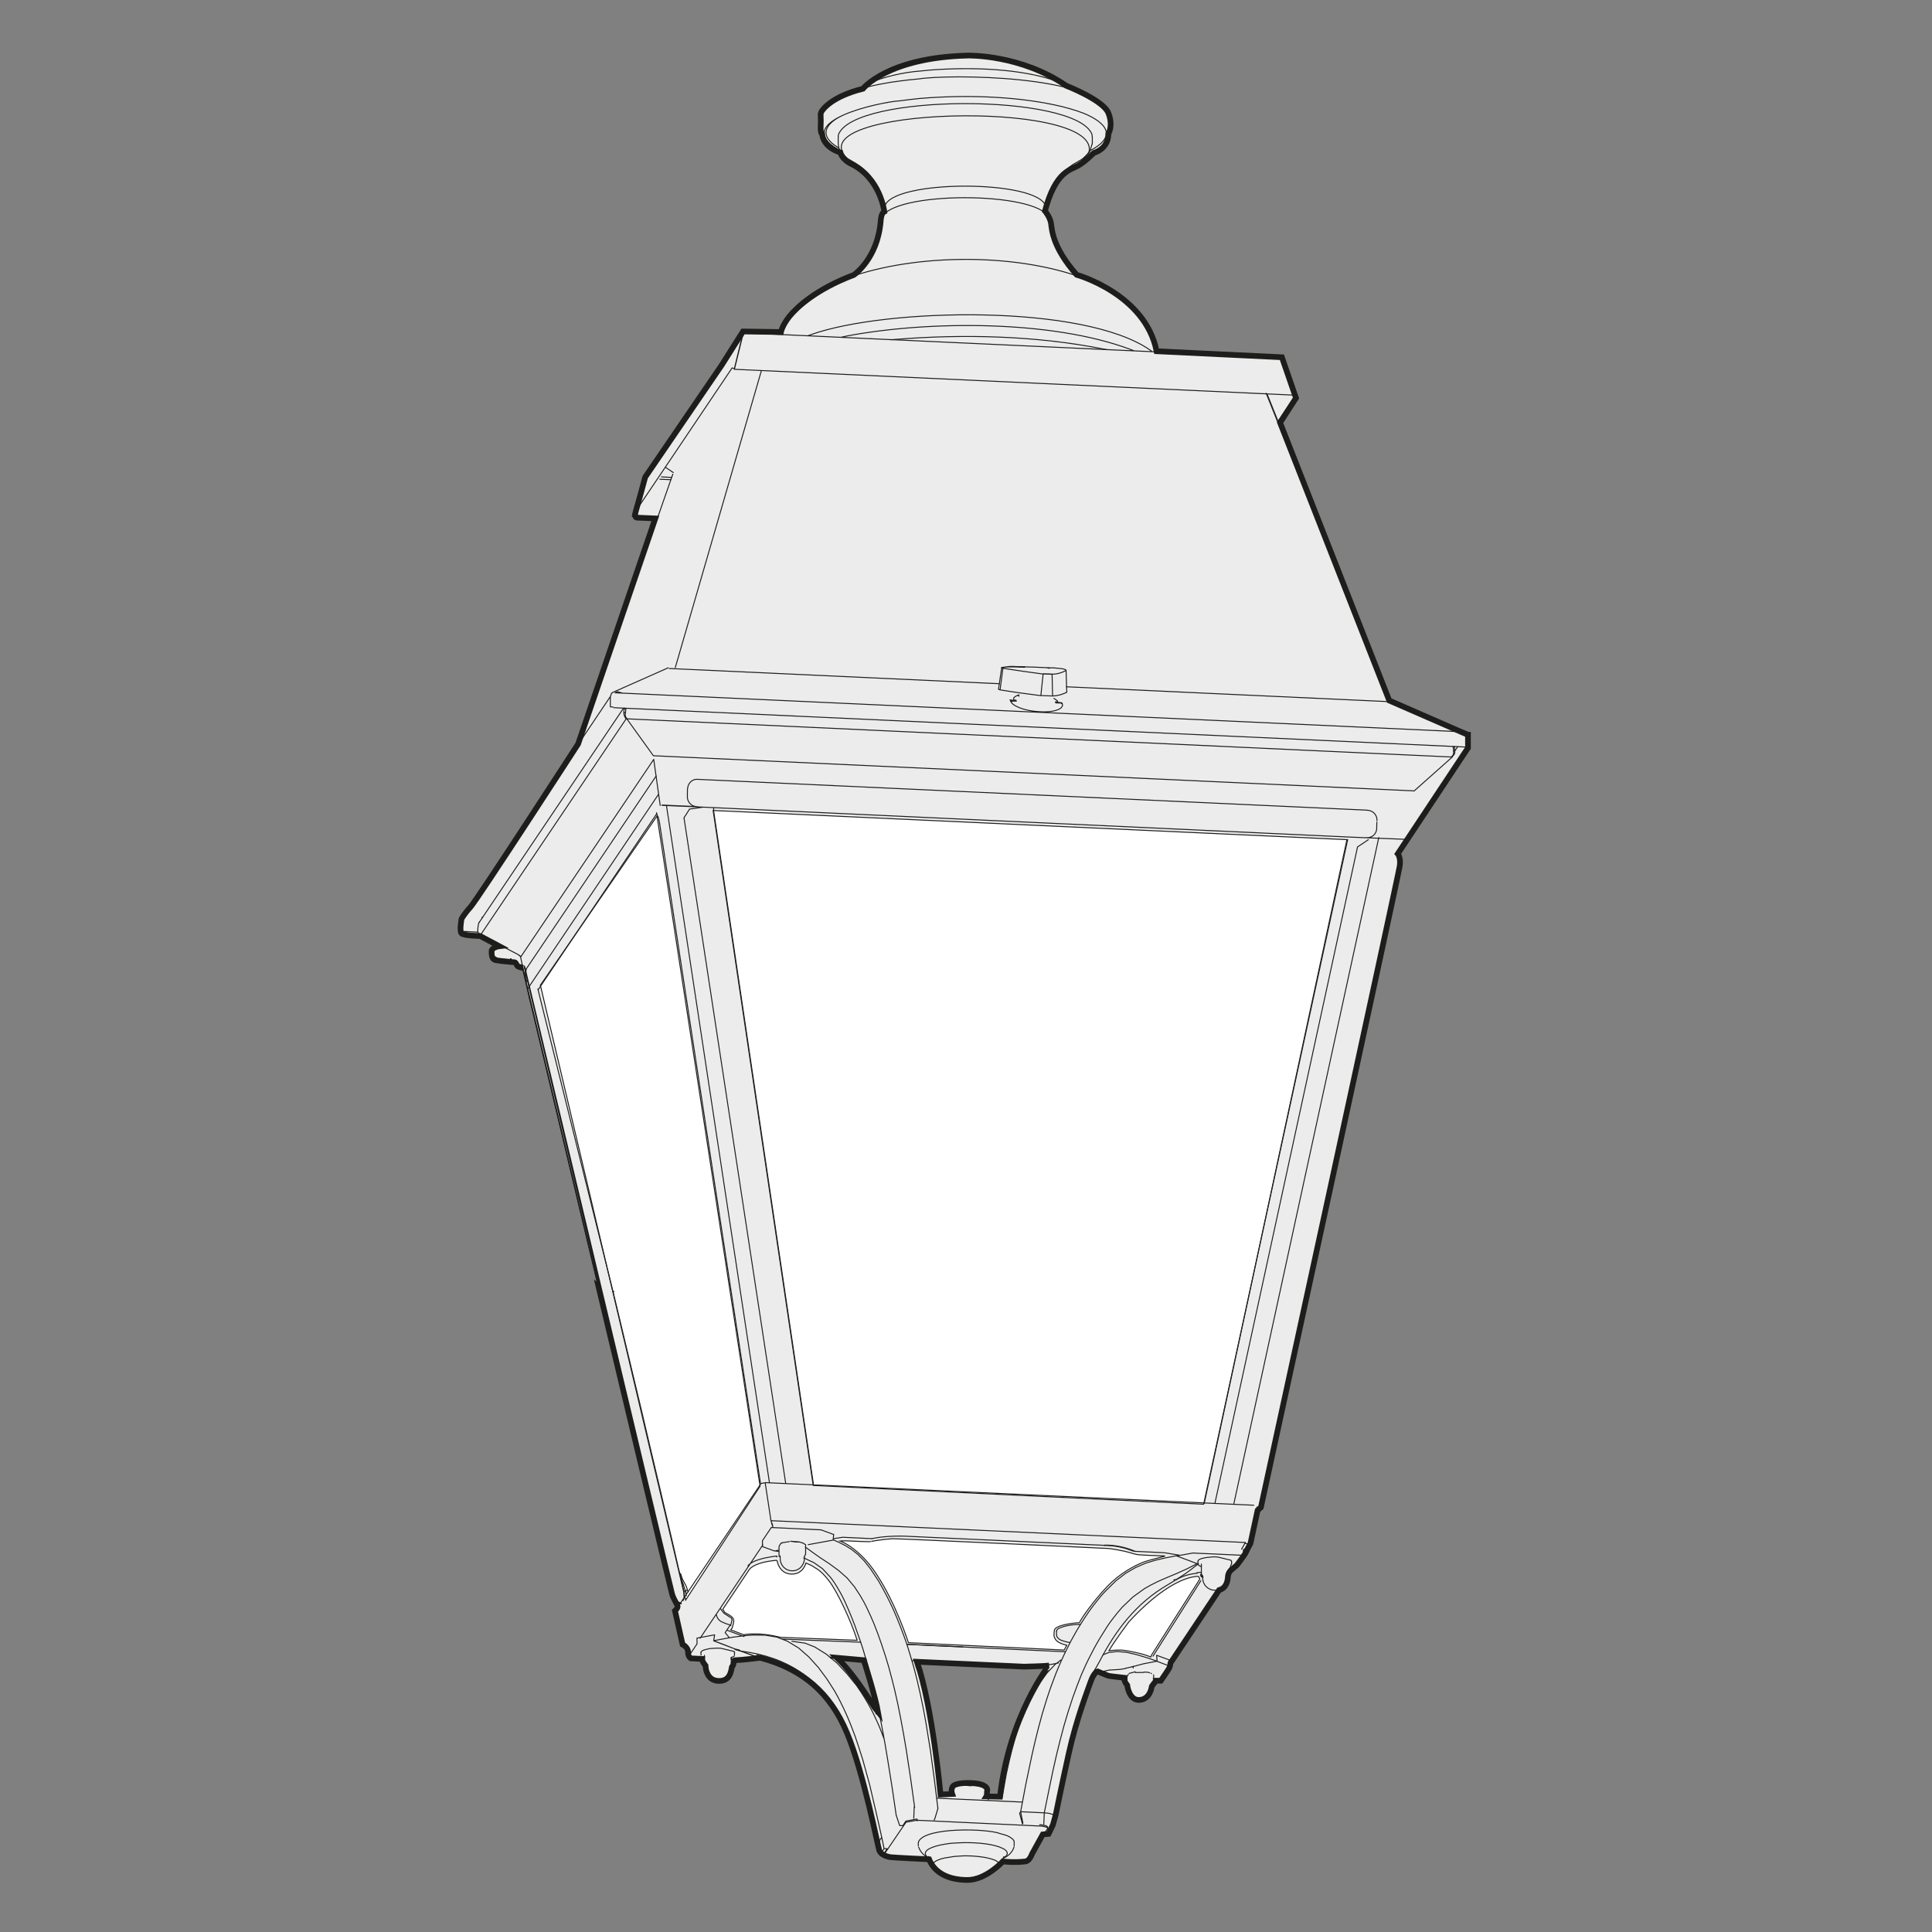 <?xml version="1.0" encoding="utf-8"?>
<!-- Generator: Adobe Illustrator 24.1.1, SVG Export Plug-In . SVG Version: 6.00 Build 0)  -->
<svg version="1.1" id="Calque_1" xmlns="http://www.w3.org/2000/svg" xmlns:xlink="http://www.w3.org/1999/xlink" x="0px" y="0px"
	 viewBox="0 0 170.08 170.08" style="enable-background:new 0 0 170.08 170.08;" xml:space="preserve">
<rect x="0" y="0" width="170.08" height="170.08" fill="#808080" stroke="none"/>
<style type="text/css">
	.st0{clip-path:url(#SVGID_2_);fill:#ECECEC;}
	.st1{clip-path:url(#SVGID_2_);fill:none;stroke:#1D1D1B;stroke-width:0.085;stroke-miterlimit:10;}
	.st2{clip-path:url(#SVGID_2_);fill:none;stroke:#1D1D1B;stroke-width:0.5;stroke-miterlimit:10;}
	.st3{clip-path:url(#SVGID_4_);fill:#FFFFFF;}
	.st4{clip-path:url(#SVGID_4_);fill:#ECECEC;}
	
		.st5{clip-path:url(#SVGID_4_);fill:none;stroke:#1D1D1B;stroke-width:0.5;stroke-linecap:round;stroke-linejoin:round;stroke-miterlimit:10;}
	
		.st6{clip-path:url(#SVGID_4_);fill:none;stroke:#1D1D1B;stroke-width:0.08;stroke-linecap:round;stroke-linejoin:round;stroke-miterlimit:10;}
	.st7{fill:none;stroke:#1D1D1B;stroke-width:0.085;stroke-linecap:round;stroke-linejoin:round;stroke-miterlimit:10;}
	.st8{clip-path:url(#SVGID_6_);fill:#ECECEC;}
	.st9{clip-path:url(#SVGID_6_);fill:none;stroke:#1D1D1B;stroke-width:0.085;stroke-miterlimit:10;}
	.st10{clip-path:url(#SVGID_6_);fill:#1D1D1B;}
	.st11{clip-path:url(#SVGID_6_);fill:none;stroke:#1D1D1B;stroke-width:0.5;stroke-miterlimit:10;}
	.st12{clip-path:url(#SVGID_6_);fill:#FFFFFF;}
	.st13{clip-path:url(#SVGID_8_);fill:#ECECEC;}
	
		.st14{clip-path:url(#SVGID_8_);fill:none;stroke:#1D1D1B;stroke-width:0.5;stroke-linecap:round;stroke-linejoin:round;stroke-miterlimit:10;}
	
		.st15{clip-path:url(#SVGID_8_);fill:none;stroke:#1D1D1B;stroke-width:0.076;stroke-linecap:round;stroke-linejoin:round;stroke-miterlimit:10;}
	.st16{clip-path:url(#SVGID_8_);fill:#FFFFFF;}
	.st17{clip-path:url(#SVGID_8_);fill:none;stroke:#1D1D1B;stroke-width:0.076;stroke-miterlimit:10;}
	.st18{fill:none;stroke:#1D1D1B;stroke-width:0.076;stroke-linecap:round;stroke-linejoin:round;stroke-miterlimit:10;}
	.st19{clip-path:url(#SVGID_10_);fill:#ECECEC;}
	
		.st20{clip-path:url(#SVGID_10_);fill:none;stroke:#1D1D1B;stroke-width:0.5;stroke-linecap:round;stroke-linejoin:round;stroke-miterlimit:10;}
	
		.st21{clip-path:url(#SVGID_10_);fill:none;stroke:#1D1D1B;stroke-width:0.085;stroke-linecap:round;stroke-linejoin:round;stroke-miterlimit:10;}
	.st22{clip-path:url(#SVGID_10_);fill:#FFFFFF;}
	.st23{clip-path:url(#SVGID_10_);fill:none;stroke:#1D1D1B;stroke-width:0.085;stroke-miterlimit:10;}
	.st24{clip-path:url(#SVGID_12_);fill:#ECECEC;}
	.st25{fill:none;stroke:#1D1D1B;stroke-width:0.25;stroke-linecap:round;stroke-linejoin:round;stroke-miterlimit:10;}
	
		.st26{clip-path:url(#SVGID_14_);fill:none;stroke:#1D1D1B;stroke-width:0.25;stroke-linecap:round;stroke-linejoin:round;stroke-miterlimit:10;}
	
		.st27{clip-path:url(#SVGID_16_);fill:none;stroke:#1D1D1B;stroke-width:0.25;stroke-linecap:round;stroke-linejoin:round;stroke-miterlimit:10;}
	
		.st28{clip-path:url(#SVGID_18_);fill:none;stroke:#1D1D1B;stroke-width:0.25;stroke-linecap:round;stroke-linejoin:round;stroke-miterlimit:10;}
	
		.st29{clip-path:url(#SVGID_18_);fill:none;stroke:#1D1D1B;stroke-width:0.5;stroke-linecap:round;stroke-linejoin:round;stroke-miterlimit:10;}
	.st30{clip-path:url(#SVGID_20_);fill:#ECECEC;}
	.st31{clip-path:url(#SVGID_20_);fill:none;stroke:#1D1D1B;stroke-width:0.5;stroke-linecap:round;stroke-linejoin:round;}
	.st32{clip-path:url(#SVGID_20_);fill:none;stroke:#1D1D1B;stroke-width:0.085;stroke-linecap:round;stroke-linejoin:round;}
	.st33{clip-path:url(#SVGID_20_);fill:#FFFFFF;}
	.st34{clip-path:url(#SVGID_20_);fill:none;stroke:#1D1D1B;stroke-width:0.085;stroke-miterlimit:10;}
	.st35{clip-path:url(#SVGID_22_);fill:#1D1D1B;}
	.st36{clip-path:url(#SVGID_22_);fill:#ECECEC;}
	.st37{clip-path:url(#SVGID_22_);fill:none;stroke:#1D1D1B;stroke-width:0.5;stroke-miterlimit:10;}
	
		.st38{clip-path:url(#SVGID_22_);fill:none;stroke:#1D1D1B;stroke-width:0.085;stroke-linecap:round;stroke-linejoin:round;stroke-miterlimit:10;}
	.st39{fill:#FFFFFF;}
	.st40{fill:none;stroke:#FFFFFF;stroke-width:0.085;stroke-miterlimit:10;}
	.st41{clip-path:url(#SVGID_24_);fill:#ECECEC;}
	
		.st42{clip-path:url(#SVGID_24_);fill:none;stroke:#1D1D1B;stroke-width:0.085;stroke-linecap:round;stroke-linejoin:round;stroke-miterlimit:10;}
	.st43{clip-path:url(#SVGID_24_);fill:none;stroke:#1D1D1B;stroke-width:0.5;stroke-miterlimit:10;}
	.st44{fill:none;stroke:#1D1D1B;stroke-width:0.085;stroke-miterlimit:10;}
	.st45{clip-path:url(#SVGID_26_);fill:#ECECEC;}
	.st46{clip-path:url(#SVGID_26_);fill:none;stroke:#1D1D1B;stroke-width:0.085;stroke-miterlimit:10;}
	
		.st47{clip-path:url(#SVGID_26_);fill:none;stroke:#1D1D1B;stroke-width:0.085;stroke-linecap:round;stroke-linejoin:round;stroke-miterlimit:10;}
	.st48{fill:none;stroke:#1D1D1B;stroke-width:0.5;stroke-miterlimit:10;}
	.st49{clip-path:url(#SVGID_28_);fill:#ECECEC;}
	.st50{clip-path:url(#SVGID_28_);fill:#1D1D1B;}
	
		.st51{clip-path:url(#SVGID_30_);fill:none;stroke:#1D1D1B;stroke-width:0.085;stroke-linecap:round;stroke-linejoin:round;stroke-miterlimit:10;}
	.st52{clip-path:url(#SVGID_32_);fill:#ECECEC;}
	.st53{clip-path:url(#SVGID_32_);fill:none;stroke:#1D1D1B;stroke-width:0.5;stroke-miterlimit:10;}
	.st54{clip-path:url(#SVGID_32_);fill:#FFFFFF;}
	.st55{clip-path:url(#SVGID_32_);fill:none;stroke:#1D1D1B;stroke-width:0.085;stroke-miterlimit:10;}
	.st56{clip-path:url(#SVGID_34_);fill:#ECECEC;}
	.st57{clip-path:url(#SVGID_34_);fill:#1D1D1B;}
	.st58{clip-path:url(#SVGID_34_);fill:none;stroke:#1D1D1B;stroke-width:0.085;stroke-linecap:round;stroke-linejoin:round;}
	.st59{clip-path:url(#SVGID_34_);fill:none;stroke:#1D1D1B;stroke-width:0.15;stroke-linecap:round;stroke-linejoin:round;}
	.st60{clip-path:url(#SVGID_34_);fill:#FFFFFF;}
	.st61{clip-path:url(#SVGID_34_);fill:none;stroke:#1D1D1B;stroke-width:0.085;stroke-miterlimit:10;}
	.st62{clip-path:url(#SVGID_36_);fill:#ECECEC;}
	
		.st63{clip-path:url(#SVGID_36_);fill:none;stroke:#1D1D1B;stroke-width:0.5;stroke-linecap:round;stroke-linejoin:round;stroke-miterlimit:10;}
	
		.st64{clip-path:url(#SVGID_36_);fill:none;stroke:#1D1D1B;stroke-width:0.085;stroke-linecap:round;stroke-linejoin:round;stroke-miterlimit:10;}
	.st65{clip-path:url(#SVGID_36_);fill:#FFFFFF;}
	.st66{clip-path:url(#SVGID_36_);fill:none;stroke:#1D1D1B;stroke-width:0.085;stroke-miterlimit:10;}
	.st67{clip-path:url(#SVGID_38_);fill:#ECECEC;}
	
		.st68{clip-path:url(#SVGID_38_);fill:none;stroke:#1D1D1B;stroke-width:0.5;stroke-linecap:round;stroke-linejoin:round;stroke-miterlimit:10;}
	.st69{clip-path:url(#SVGID_38_);fill:#FFFFFF;}
	.st70{clip-path:url(#SVGID_38_);fill:none;stroke:#1D1D1B;stroke-width:0.085;stroke-miterlimit:10;}
	
		.st71{clip-path:url(#SVGID_38_);fill:none;stroke:#1D1D1B;stroke-width:0.085;stroke-linecap:round;stroke-linejoin:round;stroke-miterlimit:10;}
	.st72{clip-path:url(#SVGID_40_);fill:#ECECEC;}
	.st73{clip-path:url(#SVGID_40_);fill:none;stroke:#1D1D1B;stroke-width:0.5;stroke-linecap:round;stroke-linejoin:round;}
	.st74{clip-path:url(#SVGID_40_);fill:none;stroke:#1D1D1B;stroke-width:0.085;stroke-linecap:round;stroke-linejoin:round;}
	.st75{clip-path:url(#SVGID_40_);fill:#FFFFFF;}
	.st76{clip-path:url(#SVGID_40_);fill:none;stroke:#1D1D1B;stroke-width:0.085;stroke-miterlimit:10;}
	.st77{fill:#ECECEC;}
	.st78{fill:none;}
	.st79{fill:#1D1D1B;}
	.st80{clip-path:url(#SVGID_42_);fill:#ECECEC;}
	.st81{clip-path:url(#SVGID_42_);fill:none;stroke:#1D1D1B;stroke-width:0.5;stroke-linecap:round;stroke-linejoin:round;}
	.st82{clip-path:url(#SVGID_42_);fill:none;stroke:#1D1D1B;stroke-width:0.085;stroke-linecap:round;stroke-linejoin:round;}
	.st83{clip-path:url(#SVGID_42_);fill:#FFFFFF;}
	.st84{clip-path:url(#SVGID_42_);fill:none;stroke:#1D1D1B;stroke-width:0.085;stroke-miterlimit:10;}
	.st85{clip-path:url(#SVGID_44_);fill:#ECECEC;}
	.st86{clip-path:url(#SVGID_44_);fill:#1D1D1B;}
	.st87{clip-path:url(#SVGID_46_);fill:#ECECEC;}
	.st88{clip-path:url(#SVGID_46_);fill:#1D1D1B;}
	.st89{clip-path:url(#SVGID_46_);fill:none;stroke:#1D1D1B;stroke-width:0.085;stroke-miterlimit:10;}
	.st90{fill:none;stroke:#000000;stroke-width:0.5;stroke-miterlimit:10;}
	.st91{clip-path:url(#SVGID_48_);fill:#ECECEC;}
	.st92{clip-path:url(#SVGID_48_);fill:none;stroke:#1D1D1B;stroke-width:0.5;stroke-linecap:round;stroke-linejoin:round;}
	.st93{clip-path:url(#SVGID_48_);fill:none;stroke:#1D1D1B;stroke-width:0.085;stroke-linecap:round;stroke-linejoin:round;}
	.st94{clip-path:url(#SVGID_48_);fill:#FFFFFF;}
	.st95{clip-path:url(#SVGID_48_);fill:none;stroke:#1D1D1B;stroke-width:0.085;stroke-miterlimit:10;}
	.st96{clip-path:url(#SVGID_50_);fill:#ECECEC;}
	.st97{clip-path:url(#SVGID_50_);fill:none;stroke:#1D1D1B;stroke-width:0.5;stroke-linecap:round;stroke-linejoin:round;}
	.st98{clip-path:url(#SVGID_50_);fill:#FFFFFF;}
	.st99{clip-path:url(#SVGID_50_);fill:none;stroke:#1D1D1B;stroke-width:0.085;stroke-miterlimit:10;}
	.st100{clip-path:url(#SVGID_50_);fill:none;stroke:#1D1D1B;stroke-width:0.085;stroke-linecap:round;stroke-linejoin:round;}
	.st101{clip-path:url(#SVGID_52_);fill:#ECECEC;}
	
		.st102{clip-path:url(#SVGID_52_);fill:none;stroke:#1D1D1B;stroke-width:0.085;stroke-linecap:round;stroke-linejoin:round;stroke-miterlimit:500;}
	.st103{clip-path:url(#SVGID_52_);fill:#FFFFFF;}
	.st104{clip-path:url(#SVGID_52_);fill:none;stroke:#ECECEC;stroke-width:0.085;stroke-miterlimit:10;}
	.st105{clip-path:url(#SVGID_54_);fill:#ECECEC;}
	.st106{clip-path:url(#SVGID_54_);fill:none;stroke:#1D1D1B;stroke-width:0.085;stroke-linecap:round;stroke-linejoin:round;}
	.st107{clip-path:url(#SVGID_54_);fill:#FFFFFF;}
	.st108{clip-path:url(#SVGID_54_);fill:none;stroke:#ECECEC;stroke-width:0.085;stroke-miterlimit:10;}
	.st109{clip-path:url(#SVGID_56_);fill:#ECECEC;}
	.st110{clip-path:url(#SVGID_56_);fill:none;stroke:#1D1D1B;stroke-width:0.085;stroke-miterlimit:10;}
	.st111{clip-path:url(#SVGID_56_);fill:#FFFFFF;}
	
		.st112{clip-path:url(#SVGID_56_);fill:none;stroke:#1D1D1B;stroke-width:0.085;stroke-linecap:round;stroke-linejoin:round;stroke-miterlimit:10;}
	.st113{clip-path:url(#SVGID_58_);fill:#ECECEC;}
	
		.st114{clip-path:url(#SVGID_58_);fill:none;stroke:#1D1D1B;stroke-width:0.5;stroke-linecap:round;stroke-linejoin:round;stroke-miterlimit:10;}
	.st115{clip-path:url(#SVGID_58_);fill:#FFFFFF;}
	.st116{clip-path:url(#SVGID_58_);fill:none;stroke:#1D1D1B;stroke-width:0.085;stroke-miterlimit:10;}
	
		.st117{clip-path:url(#SVGID_58_);fill:none;stroke:#1D1D1B;stroke-width:0.085;stroke-linecap:round;stroke-linejoin:round;stroke-miterlimit:10;}
	.st118{clip-path:url(#SVGID_60_);fill:#ECECEC;}
	.st119{clip-path:url(#SVGID_60_);fill:none;stroke:#1D1D1B;stroke-width:0.085;stroke-miterlimit:10;}
	.st120{clip-path:url(#SVGID_62_);fill:#ECECEC;}
	.st121{clip-path:url(#SVGID_62_);fill:none;stroke:#1D1D1B;stroke-width:0.5;stroke-linecap:round;stroke-linejoin:round;}
	.st122{clip-path:url(#SVGID_62_);fill:none;stroke:#1D1D1B;stroke-width:0.085;stroke-linecap:round;stroke-linejoin:round;}
	.st123{clip-path:url(#SVGID_62_);fill:#FFFFFF;}
	.st124{clip-path:url(#SVGID_62_);fill:none;stroke:#1D1D1B;stroke-width:0.085;stroke-miterlimit:10;}
	.st125{clip-path:url(#SVGID_64_);fill:#ECECEC;}
	.st126{clip-path:url(#SVGID_64_);fill:#1D1D1B;}
	.st127{clip-path:url(#SVGID_64_);fill:none;stroke:#1D1D1B;stroke-width:0.085;stroke-linecap:round;stroke-linejoin:round;}
	.st128{clip-path:url(#SVGID_64_);fill:none;stroke:#1D1D1B;stroke-width:0.085;}
	.st129{clip-path:url(#SVGID_66_);fill:#ECECEC;}
	.st130{clip-path:url(#SVGID_66_);fill:none;stroke:#1D1D1B;stroke-width:0.5;stroke-linecap:round;stroke-linejoin:round;}
	.st131{clip-path:url(#SVGID_66_);fill:none;stroke:#1D1D1B;stroke-width:0.085;stroke-linecap:round;stroke-linejoin:round;}
	.st132{clip-path:url(#SVGID_66_);fill:#FFFFFF;}
	.st133{clip-path:url(#SVGID_66_);fill:none;stroke:#1D1D1B;stroke-width:0.085;stroke-miterlimit:10;}
	.st134{clip-path:url(#SVGID_68_);fill:#ECECEC;}
	.st135{clip-path:url(#SVGID_68_);fill:none;stroke:#1D1D1B;stroke-width:0.5;}
	.st136{clip-path:url(#SVGID_68_);fill:none;stroke:#1D1D1B;stroke-width:0.085;stroke-linecap:round;}
	.st137{clip-path:url(#SVGID_68_);fill:#FFFFFF;}
	.st138{clip-path:url(#SVGID_68_);fill:none;stroke:#1D1D1B;stroke-width:0.085;stroke-miterlimit:10;}
	.st139{clip-path:url(#SVGID_70_);fill:#ECECEC;}
	.st140{clip-path:url(#SVGID_70_);fill:none;stroke:#1D1D1B;stroke-width:0.5;}
	.st141{clip-path:url(#SVGID_70_);fill:#FFFFFF;}
	.st142{clip-path:url(#SVGID_70_);fill:none;stroke:#1D1D1B;stroke-width:0.085;stroke-miterlimit:10;}
	.st143{clip-path:url(#SVGID_70_);fill:none;stroke:#1D1D1B;stroke-width:0.085;stroke-linecap:round;stroke-linejoin:round;}
	.st144{clip-path:url(#SVGID_70_);fill:none;stroke:#1D1D1B;stroke-width:0.085;}
	.st145{clip-path:url(#SVGID_72_);fill:#ECECEC;}
	.st146{clip-path:url(#SVGID_72_);fill:none;stroke:#1D1D1B;stroke-width:0.5;stroke-miterlimit:10;}
	.st147{clip-path:url(#SVGID_72_);fill:none;stroke:#1D1D1B;stroke-width:0.085;}
	.st148{clip-path:url(#SVGID_72_);fill:none;stroke:#1D1D1B;stroke-width:0.085;stroke-linecap:round;stroke-linejoin:round;}
	.st149{clip-path:url(#SVGID_72_);fill:#FFFFFF;}
	.st150{clip-path:url(#SVGID_72_);fill:none;stroke:#1D1D1B;stroke-width:0.085;stroke-miterlimit:10;}
	.st151{clip-path:url(#SVGID_74_);fill:#ECECEC;}
	
		.st152{clip-path:url(#SVGID_74_);fill:none;stroke:#1D1D1B;stroke-width:0.5;stroke-linecap:round;stroke-linejoin:round;stroke-miterlimit:10;}
	.st153{clip-path:url(#SVGID_74_);fill:#FFFFFF;}
	.st154{clip-path:url(#SVGID_74_);fill:none;stroke:#1D1D1B;stroke-width:0.085;stroke-miterlimit:10;}
	
		.st155{clip-path:url(#SVGID_74_);fill:none;stroke:#1D1D1B;stroke-width:0.085;stroke-linecap:round;stroke-linejoin:round;stroke-miterlimit:10;}
	.st156{clip-path:url(#SVGID_76_);fill:#FFFFFF;}
	.st157{clip-path:url(#SVGID_76_);fill:none;stroke:#1D1D1B;stroke-width:0.085;stroke-miterlimit:10;}
	.st158{clip-path:url(#SVGID_76_);fill:#ECECEC;}
	.st159{clip-path:url(#SVGID_76_);fill:none;stroke:#1D1D1B;stroke-width:0.5;}
	.st160{clip-path:url(#SVGID_76_);fill:none;stroke:#1D1D1B;stroke-width:0.085;stroke-linecap:round;}
	.st161{clip-path:url(#SVGID_76_);fill:none;stroke:#1D1D1B;stroke-width:0.085;stroke-linecap:round;stroke-linejoin:round;}
	.st162{clip-path:url(#SVGID_78_);fill:#ECECEC;}
	.st163{clip-path:url(#SVGID_78_);fill:none;stroke:#1D1D1B;stroke-width:0.5;}
	.st164{clip-path:url(#SVGID_78_);fill:#FFFFFF;}
	.st165{clip-path:url(#SVGID_78_);fill:none;stroke:#1D1D1B;stroke-width:0.085;stroke-miterlimit:10;}
	.st166{clip-path:url(#SVGID_78_);fill:none;stroke:#1D1D1B;stroke-width:0.085;}
	.st167{clip-path:url(#SVGID_80_);fill:#ECECEC;}
	.st168{clip-path:url(#SVGID_80_);fill:#1D1D1B;}
	.st169{clip-path:url(#SVGID_80_);fill:none;stroke:#1D1D1B;stroke-width:0.085;stroke-linecap:round;stroke-linejoin:round;}
	.st170{clip-path:url(#SVGID_82_);fill:#ECECEC;}
	.st171{clip-path:url(#SVGID_82_);fill:none;stroke:#1D1D1B;stroke-width:0.085;stroke-miterlimit:10;}
	.st172{clip-path:url(#SVGID_82_);fill:#FFFFFF;}
	.st173{clip-path:url(#SVGID_82_);fill:none;stroke:#1D1D1B;stroke-width:0.085;stroke-linecap:round;stroke-miterlimit:10;}
	.st174{clip-path:url(#SVGID_84_);fill:#ECECEC;}
	.st175{clip-path:url(#SVGID_84_);fill:none;stroke:#1D1D1B;stroke-width:0.08;stroke-linecap:round;stroke-linejoin:round;}
	.st176{clip-path:url(#SVGID_84_);fill:none;stroke:#1D1D1B;stroke-width:0.5;stroke-linecap:round;stroke-linejoin:round;}
	.st177{clip-path:url(#SVGID_86_);fill:#ECECEC;}
	.st178{clip-path:url(#SVGID_86_);fill:none;stroke:#1D1D1B;stroke-width:0.5;stroke-linecap:round;stroke-linejoin:round;}
	.st179{clip-path:url(#SVGID_86_);fill:none;stroke:#1D1D1B;stroke-width:0.085;stroke-linecap:round;stroke-linejoin:round;}
	.st180{clip-path:url(#SVGID_86_);fill:#FFFFFF;}
	.st181{clip-path:url(#SVGID_86_);fill:none;stroke:#1D1D1B;stroke-width:0.085;stroke-miterlimit:10;}
	.st182{clip-path:url(#SVGID_88_);fill:#ECECEC;}
	.st183{clip-path:url(#SVGID_88_);fill:none;stroke:#1D1D1B;stroke-width:0.5;stroke-linecap:round;stroke-linejoin:round;}
	.st184{clip-path:url(#SVGID_88_);fill:#FFFFFF;}
	.st185{clip-path:url(#SVGID_88_);fill:none;stroke:#1D1D1B;stroke-width:0.085;stroke-miterlimit:10;}
	.st186{clip-path:url(#SVGID_88_);fill:none;stroke:#1D1D1B;stroke-width:0.085;stroke-linecap:round;stroke-linejoin:round;}
	.st187{clip-path:url(#SVGID_90_);fill:#ECECEC;}
	.st188{clip-path:url(#SVGID_90_);fill:none;stroke:#1D1D1B;stroke-width:0.5;stroke-linecap:round;stroke-linejoin:round;}
	.st189{clip-path:url(#SVGID_90_);fill:none;stroke:#1D1D1B;stroke-width:0.085;stroke-linecap:round;stroke-linejoin:round;}
	.st190{clip-path:url(#SVGID_90_);fill:#FFFFFF;}
	.st191{clip-path:url(#SVGID_90_);fill:none;stroke:#1D1D1B;stroke-width:0.085;stroke-miterlimit:10;}
	.st192{clip-path:url(#SVGID_92_);fill:#ECECEC;}
	.st193{clip-path:url(#SVGID_92_);fill:#1D1D1B;}
	.st194{clip-path:url(#SVGID_92_);fill:none;}
	.st195{clip-path:url(#SVGID_92_);fill:none;stroke:#1D1D1B;stroke-width:0.2;stroke-linecap:round;stroke-linejoin:round;}
	.st196{clip-path:url(#SVGID_94_);fill:#ECECEC;}
	.st197{clip-path:url(#SVGID_94_);fill:none;stroke:#1D1D1B;stroke-width:0.5;stroke-linecap:round;stroke-linejoin:round;}
	.st198{clip-path:url(#SVGID_96_);fill:none;stroke:#1D1D1B;stroke-width:0.085;stroke-linecap:round;stroke-linejoin:round;}
	.st199{clip-path:url(#SVGID_98_);fill:#ECECEC;}
	.st200{clip-path:url(#SVGID_98_);fill:none;stroke:#1D1D1B;stroke-width:0.5;stroke-linecap:round;stroke-linejoin:round;}
	.st201{clip-path:url(#SVGID_98_);fill:#FFFFFF;}
	.st202{clip-path:url(#SVGID_98_);fill:none;stroke:#1D1D1B;stroke-width:0.085;stroke-miterlimit:10;}
	.st203{clip-path:url(#SVGID_98_);fill:none;stroke:#1D1D1B;stroke-width:0.085;stroke-linecap:round;stroke-linejoin:round;}
	.st204{clip-path:url(#SVGID_100_);fill:#ECECEC;}
	
		.st205{clip-path:url(#SVGID_100_);fill:none;stroke:#1D1D1B;stroke-width:0.5;stroke-linecap:round;stroke-linejoin:round;stroke-miterlimit:10;}
	
		.st206{clip-path:url(#SVGID_100_);fill:none;stroke:#1D1D1B;stroke-width:0.085;stroke-linecap:round;stroke-linejoin:round;stroke-miterlimit:10;}
	.st207{clip-path:url(#SVGID_102_);fill:#ECECEC;}
	.st208{clip-path:url(#SVGID_102_);fill:none;stroke:#1D1D1B;stroke-width:0.5;stroke-linecap:round;stroke-linejoin:round;}
	.st209{clip-path:url(#SVGID_104_);fill:none;stroke:#1D1D1B;stroke-width:0.085;stroke-linecap:round;stroke-linejoin:round;}
	.st210{clip-path:url(#SVGID_106_);fill:#FFFFFF;}
	.st211{clip-path:url(#SVGID_106_);fill:none;stroke:#1D1D1B;stroke-width:0.085;stroke-miterlimit:10;}
	.st212{clip-path:url(#SVGID_106_);fill:#ECECEC;}
	.st213{clip-path:url(#SVGID_106_);fill:none;stroke:#1D1D1B;stroke-width:0.5;stroke-miterlimit:10;}
	.st214{clip-path:url(#SVGID_106_);fill:none;stroke:#1D1D1B;stroke-width:0.085;stroke-linecap:round;stroke-linejoin:round;}
	.st215{clip-path:url(#SVGID_108_);fill:#FFFFFF;}
	.st216{clip-path:url(#SVGID_108_);fill:none;stroke:#1D1D1B;stroke-width:0.085;stroke-miterlimit:10;}
	.st217{clip-path:url(#SVGID_108_);fill:none;stroke:#1D1D1B;stroke-width:0.085;stroke-linecap:round;stroke-linejoin:round;}
	.st218{clip-path:url(#SVGID_110_);fill:#ECECEC;}
	.st219{clip-path:url(#SVGID_110_);fill:none;stroke:#1D1D1B;stroke-width:0.5;stroke-linecap:round;stroke-linejoin:round;}
	.st220{clip-path:url(#SVGID_110_);fill:#FFFFFF;}
	.st221{clip-path:url(#SVGID_110_);fill:none;stroke:#1D1D1B;stroke-width:0.085;stroke-miterlimit:10;}
	.st222{clip-path:url(#SVGID_110_);fill:none;stroke:#1D1D1B;stroke-width:0.085;stroke-linecap:round;stroke-linejoin:round;}
	.st223{clip-path:url(#SVGID_112_);fill:#ECECEC;}
	.st224{clip-path:url(#SVGID_112_);fill:none;stroke:#1D1D1B;stroke-width:0.085;stroke-miterlimit:10;}
	.st225{clip-path:url(#SVGID_114_);fill:none;stroke:#1D1D1B;stroke-width:0.085;stroke-linecap:round;stroke-linejoin:round;}
	.st226{clip-path:url(#SVGID_116_);fill:#ECECEC;}
	.st227{clip-path:url(#SVGID_116_);fill:none;stroke:#1D1D1B;stroke-width:0.5;stroke-linecap:round;stroke-linejoin:round;}
	.st228{clip-path:url(#SVGID_116_);fill:none;stroke:#1D1D1B;stroke-width:0.085;stroke-linecap:round;stroke-linejoin:round;}
	.st229{clip-path:url(#SVGID_118_);fill:#FFFFFF;}
	.st230{clip-path:url(#SVGID_118_);fill:none;stroke:#1D1D1B;stroke-width:0.085;stroke-miterlimit:10;}
	.st231{clip-path:url(#SVGID_120_);fill:none;stroke:#1D1D1B;stroke-width:0.085;stroke-linecap:round;stroke-linejoin:round;}
	.st232{clip-path:url(#SVGID_122_);fill:#ECECEC;}
	.st233{clip-path:url(#SVGID_122_);fill:none;stroke:#1D1D1B;stroke-width:0.085;stroke-miterlimit:10;}
	.st234{clip-path:url(#SVGID_124_);fill:none;stroke:#1D1D1B;stroke-width:0.085;stroke-linecap:round;stroke-linejoin:round;}
	.st235{clip-path:url(#SVGID_126_);fill:#ECECEC;}
	.st236{clip-path:url(#SVGID_126_);fill:none;stroke:#1D1D1B;stroke-width:0.5;stroke-linecap:round;stroke-linejoin:round;}
	.st237{clip-path:url(#SVGID_128_);fill:#FFFFFF;}
	.st238{clip-path:url(#SVGID_128_);fill:none;stroke:#1D1D1B;stroke-width:0.085;stroke-miterlimit:10;}
	.st239{clip-path:url(#SVGID_128_);fill:none;stroke:#1D1D1B;stroke-width:0.085;stroke-linecap:round;stroke-linejoin:round;}
	.st240{clip-path:url(#SVGID_130_);fill:#ECECEC;}
	.st241{clip-path:url(#SVGID_130_);fill:none;stroke:#1D1D1B;stroke-width:0.5;stroke-linecap:round;stroke-miterlimit:10;}
	.st242{clip-path:url(#SVGID_132_);fill:#FFFFFF;}
	.st243{clip-path:url(#SVGID_132_);fill:none;stroke:#1D1D1B;stroke-width:0.085;stroke-miterlimit:10;}
	.st244{clip-path:url(#SVGID_132_);fill:none;stroke:#1D1D1B;stroke-width:0.085;stroke-linecap:round;stroke-miterlimit:10;}
	.st245{clip-path:url(#SVGID_134_);fill:#ECECEC;}
	.st246{clip-path:url(#SVGID_134_);fill:none;stroke:#1D1D1B;stroke-width:0.5;stroke-linecap:round;stroke-linejoin:round;}
	.st247{clip-path:url(#SVGID_136_);fill:none;stroke:#1D1D1B;stroke-width:0.085;stroke-linecap:round;stroke-linejoin:round;}
	.st248{clip-path:url(#SVGID_138_);fill:#ECECEC;}
	
		.st249{clip-path:url(#SVGID_138_);fill:none;stroke:#1D1D1B;stroke-width:0.5;stroke-linecap:round;stroke-linejoin:round;stroke-miterlimit:10;}
	.st250{clip-path:url(#SVGID_140_);fill:#FFFFFF;}
	.st251{clip-path:url(#SVGID_140_);fill:none;stroke:#1D1D1B;stroke-width:0.085;stroke-miterlimit:10;}
	
		.st252{clip-path:url(#SVGID_140_);fill:none;stroke:#1D1D1B;stroke-width:0.085;stroke-linecap:round;stroke-linejoin:round;stroke-miterlimit:10;}
	.st253{clip-path:url(#SVGID_142_);fill:#ECECEC;}
	.st254{clip-path:url(#SVGID_142_);fill:none;stroke:#1D1D1B;stroke-width:0.5;stroke-linecap:round;stroke-linejoin:round;}
	.st255{clip-path:url(#SVGID_142_);fill:#FFFFFF;}
	.st256{clip-path:url(#SVGID_142_);fill:none;stroke:#1D1D1B;stroke-width:0.085;stroke-miterlimit:10;}
	.st257{clip-path:url(#SVGID_142_);fill:none;stroke:#1D1D1B;stroke-width:0.085;stroke-linecap:round;stroke-linejoin:round;}
	.st258{clip-path:url(#SVGID_144_);fill:#ECECEC;}
	.st259{clip-path:url(#SVGID_144_);fill:none;stroke:#1D1D1B;stroke-width:0.5;stroke-linecap:round;stroke-linejoin:round;}
	.st260{clip-path:url(#SVGID_146_);fill:#FFFFFF;}
	.st261{clip-path:url(#SVGID_146_);fill:none;stroke:#1D1D1B;stroke-width:0.085;stroke-miterlimit:10;}
	.st262{clip-path:url(#SVGID_146_);fill:none;stroke:#1D1D1B;stroke-width:0.085;stroke-linecap:round;stroke-linejoin:round;}
	.st263{fill:none;stroke:#1D1D1B;stroke-width:0.085;stroke-linecap:round;stroke-linejoin:round;}
	.st264{clip-path:url(#SVGID_148_);fill:none;stroke:#1D1D1B;stroke-width:0.085;stroke-linecap:round;stroke-linejoin:round;}
	.st265{clip-path:url(#SVGID_148_);fill:#FFFFFF;}
	.st266{fill:none;stroke:#1D1D1B;stroke-width:0.4;stroke-miterlimit:10;}
	.st267{fill:none;stroke:#1D1D1B;stroke-width:0.25;stroke-miterlimit:10;}
	.st268{fill:none;stroke:#1D1D1B;stroke-width:0.5;stroke-linecap:round;stroke-linejoin:round;stroke-miterlimit:10;}
	.st269{fill:none;stroke:#000000;stroke-width:0.25;stroke-miterlimit:10;}
</style>
<g>
	<g>
		<defs>
			<rect id="SVGID_129_" x="40.04" y="4.42" width="89.65" height="161.57"/>
		</defs>
		<clipPath id="SVGID_2_">
			<use xlink:href="#SVGID_129_"  style="overflow:visible;"/>
		</clipPath>
		<path class="st0" d="M88.03,158.17l-1.19-0.03c0,0,0.05-0.08,0.05-0.42c0,0,0.35-0.76-1.68-0.76c-1.17,0-1.33,0.3-1.33,0.3
			s-0.2,0.28-0.06,0.67l-1.02,0.05c0,0-0.7-7.74-2.08-11.69l9.43,0.43c0,0,1.87-0.04,2.19-0.1
			C92.33,146.62,88.83,151.05,88.03,158.17 M73.68,145.94l2.36,0.21c0,0,1.01,3.11,1.29,4.73C77.32,150.87,75.35,147.5,73.68,145.94
			 M129.2,64.68l-6.9-3.01l-9.61-24.46l1.4-2.17l-1.24-3.59l-11.03-0.53c-1-5.05-7.04-6.73-7.04-6.73c-2.11-2.41-2.17-3.92-2.25-4.5
			c-0.08-0.58-0.54-1.12-0.54-1.12c0.94-3.53,2.28-3.61,2.93-3.99c0.65-0.38,1.36-1.11,1.36-1.11c1.41-0.47,1.29-1.69,1.29-1.69
			s0.46-0.7,0-1.84c-0.47-1.14-3.7-2.39-3.7-2.39c-4.02-2.77-8.64-2.66-8.64-2.66c-7.09,0.16-9.26,2.92-9.26,2.92
			c-2.76,0.69-3.58,1.84-3.68,2.07c-0.1,0.23,0,0.45-0.04,1.17c-0.04,0.72,0.12,0.73,0.12,0.73c0.14,1.27,1.61,1.64,1.61,1.64
			c0.13,0.57,0.84,0.95,0.84,0.95c2.69,1.23,3.03,4.26,3.03,4.26c-0.3,0.15-0.32,0.83-0.32,0.83c-0.27,3.34-2.36,4.74-2.36,4.74
			c-3.38,1.28-5.05,2.88-5.68,3.66c-0.63,0.79-0.74,1.37-0.74,1.37l-3.34-0.05l-1.9,3L56.8,42c0,0-0.63,2.35-0.82,2.97
			c-0.19,0.63,0.09,0.6,0.09,0.6l1.62,0.07l-6.8,19.86c0,0-8.86,13.68-9.48,14.36c-0.62,0.69-0.78,1.04-0.78,1.04s-0.2,1.07,0,1.27
			c0.2,0.21,1.64,0.23,1.64,0.23l1.69,0.9c0,0-0.52,0.06-0.68,0.36c-0.05,0.92,0.33,0.85,0.52,0.89c0.19,0.05,1.48,0.16,1.48,0.16
			s0.14,0,0.2,0.22c0.06,0.22,0.53,0.27,0.53,0.27S59,139.82,59.17,140.35c0.17,0.53,0.45,0.87,0.48,1.04
			c0.04,0.17-0.23,0.41-0.23,0.41l0.67,2.97c0,0,0.49,0.24,0.48,0.66c-0.01,0.42,0.24,0.56,0.24,0.56l1,0.05
			c-0.02,0.21,0.3,0.59,0.3,0.59s0,1.33,1.17,1.35c1.17,0.02,1.07-1.2,1.19-1.3c0.12-0.1,0.1-0.25,0.12-0.4
			c0.01-0.16,0.2-0.13,0.2-0.13c0.41,0,2.14-0.21,2.14-0.21c3.74,0.99,6.17,3.1,7.64,6.63c1.47,3.53,2.69,9.89,2.83,10.31
			c0.14,0.42,0.69,0.55,0.91,0.6c0.21,0.05,3.48,0.2,3.48,0.2c0.49,1.21,1.72,1.81,3.36,1.82c1.64,0.01,3.13-1.63,3.13-1.63
			c1.04,0.1,1.59,0.04,1.98,0c0.39-0.04,0.59-0.66,0.59-0.66l0.95-1.72l0.51-0.05l0.38-0.79l0.25-0.9c0,0,0.5-2.48,1.16-5.45
			c0.66-2.96,1.65-5.5,1.93-6.3c0.29-0.8,0.59-0.86,0.59-0.86s0.86,0.36,0.98,0.39s1.39,0.17,1.39,0.17v0.17
			c-0.01,0.18,0.24,0.48,0.24,0.48s0.16,1.37,1.09,1.3c0.92-0.07,1.06-1.09,1.06-1.15c0-0.06,0.39-0.54,0.39-0.54h0.42
			c0,0,0.6-0.87,0.72-1.08c0.12-0.2,0.13-0.48,0.13-0.48l4.28-6.42c0.69-0.19,0.76-0.9,0.78-1.2c0.02-0.3,0.22-0.51,0.22-0.51
			l0.57-0.49c0,0,0.72-0.94,0.8-1.14c0.07-0.19,0.39-0.76,0.39-0.76l0.63-2.92l0.29-0.26c0,0,12.14-55.77,12.23-56.5
			c0.09-0.73-0.18-1.04-0.18-1.04l6.18-9.32V64.68z"/>
		
			<path style="clip-path:url(#SVGID_2_);fill:none;stroke:#1D1D1B;stroke-width:0.5;stroke-linecap:round;stroke-miterlimit:10;" d="
			M88.03,158.17l-1.19-0.03c0,0,0.05-0.08,0.05-0.42c0,0,0.35-0.76-1.68-0.76c-1.17,0-1.33,0.3-1.33,0.3s-0.2,0.28-0.06,0.67
			l-1.02,0.05c0,0-0.7-7.74-2.08-11.69l9.43,0.43c0,0,1.87-0.04,2.19-0.1C92.33,146.62,88.83,151.05,88.03,158.17z M73.68,145.94
			l2.36,0.21c0,0,1.01,3.11,1.29,4.73C77.32,150.87,75.35,147.5,73.68,145.94z M129.2,64.68l-6.9-3.01l-9.61-24.46l1.4-2.17
			l-1.24-3.59l-11.03-0.53c-1-5.05-7.04-6.73-7.04-6.73c-2.11-2.41-2.17-3.92-2.25-4.5c-0.08-0.58-0.54-1.12-0.54-1.12
			c0.94-3.53,2.28-3.61,2.93-3.99c0.65-0.38,1.36-1.11,1.36-1.11c1.41-0.47,1.29-1.69,1.29-1.69s0.46-0.7,0-1.84
			c-0.47-1.14-3.7-2.39-3.7-2.39c-4.02-2.77-8.64-2.66-8.64-2.66c-7.09,0.16-9.26,2.92-9.26,2.92c-2.76,0.69-3.58,1.84-3.68,2.07
			c-0.1,0.23,0,0.45-0.04,1.17c-0.04,0.72,0.12,0.73,0.12,0.73c0.14,1.27,1.61,1.64,1.61,1.64c0.13,0.57,0.84,0.95,0.84,0.95
			c2.69,1.23,3.03,4.26,3.03,4.26c-0.3,0.15-0.32,0.83-0.32,0.83c-0.27,3.34-2.36,4.74-2.36,4.74c-3.38,1.28-5.05,2.88-5.68,3.66
			c-0.63,0.79-0.74,1.37-0.74,1.37l-3.34-0.05l-1.9,3L56.8,42c0,0-0.63,2.35-0.82,2.97c-0.19,0.63,0.09,0.6,0.09,0.6l1.62,0.07
			l-6.8,19.86c0,0-8.86,13.68-9.48,14.36c-0.62,0.69-0.78,1.04-0.78,1.04s-0.2,1.07,0,1.27c0.2,0.21,1.64,0.23,1.64,0.23l1.69,0.9
			c0,0-0.52,0.06-0.68,0.36c-0.05,0.92,0.33,0.85,0.52,0.89c0.19,0.05,1.48,0.16,1.48,0.16s0.14,0,0.2,0.22
			c0.06,0.22,0.53,0.27,0.53,0.27S59,139.82,59.17,140.35c0.17,0.53,0.45,0.87,0.48,1.04c0.04,0.17-0.23,0.41-0.23,0.41l0.67,2.97
			c0,0,0.49,0.24,0.48,0.66c-0.01,0.42,0.24,0.56,0.24,0.56l1,0.05c-0.02,0.21,0.3,0.59,0.3,0.59s0,1.33,1.17,1.35
			c1.17,0.02,1.07-1.2,1.19-1.3c0.12-0.1,0.1-0.25,0.12-0.4c0.01-0.16,0.2-0.13,0.2-0.13c0.41,0,2.14-0.21,2.14-0.21
			c3.74,0.99,6.17,3.1,7.64,6.63c1.47,3.53,2.69,9.89,2.83,10.31c0.14,0.42,0.69,0.55,0.91,0.6c0.21,0.05,3.48,0.2,3.48,0.2
			c0.49,1.21,1.72,1.81,3.36,1.82c1.64,0.01,3.13-1.63,3.13-1.63c1.04,0.1,1.59,0.04,1.98,0c0.39-0.04,0.59-0.66,0.59-0.66
			l0.95-1.72l0.51-0.05l0.38-0.79l0.25-0.9c0,0,0.5-2.48,1.16-5.45c0.66-2.96,1.65-5.5,1.93-6.3c0.29-0.8,0.59-0.86,0.59-0.86
			s0.86,0.36,0.98,0.39s1.39,0.17,1.39,0.17v0.17c-0.01,0.18,0.24,0.48,0.24,0.48s0.16,1.37,1.09,1.3c0.92-0.07,1.06-1.09,1.06-1.15
			c0-0.06,0.39-0.54,0.39-0.54h0.42c0,0,0.6-0.87,0.72-1.08c0.12-0.2,0.13-0.48,0.13-0.48l4.28-6.42c0.69-0.19,0.76-0.9,0.78-1.2
			c0.02-0.3,0.22-0.51,0.22-0.51l0.57-0.49c0,0,0.72-0.94,0.8-1.14c0.07-0.19,0.39-0.76,0.39-0.76l0.63-2.92l0.29-0.26
			c0,0,12.14-55.77,12.23-56.5c0.09-0.73-0.18-1.04-0.18-1.04l6.18-9.32V64.68z"/>
	</g>
	<polygon class="st39" points="62.78,71.35 118.64,73.92 105.96,132.42 71.59,130.77 	"/>
	<polygon class="st44" points="62.78,71.35 118.64,73.92 105.96,132.42 71.59,130.77 	"/>
	<polygon class="st39" points="57.84,71.84 66.91,130.84 60.36,140.86 47.57,86.73 	"/>
	<polygon class="st44" points="57.84,71.84 66.91,130.84 60.36,140.86 47.57,86.73 	"/>
	<g>
		<defs>
			<rect id="SVGID_131_" x="40.04" y="4.42" width="89.65" height="161.57"/>
		</defs>
		<clipPath id="SVGID_4_">
			<use xlink:href="#SVGID_131_"  style="overflow:visible;"/>
		</clipPath>
		<path class="st3" d="M65.49,143.92l-1.16-0.44c0,0,0.08-0.08,0.12-0.16c0.04-0.08,0.17-0.6,0.15-0.66
			c-0.03-0.07-0.04-0.18-0.15-0.3c-0.11-0.12-0.64-0.41-0.64-0.41l-0.18-0.28c0,0,2.23-3.34,2.32-3.48s0.56-0.67,2.41-0.83
			c0,0,0.04,0.01,0.05,0.04c0.01,0.03,0.17,1.12,1.23,1.17c1.07,0.05,1.31-0.97,1.31-0.97s0.56,0.22,0.7,0.35
			c0.14,0.12,0.53,0.19,1.31,1.19c0.78,1,1.94,3.52,2.49,5.23v0.03l-6.74-0.26c0,0-1.08-0.29-2.09-0.3
			C65.61,143.83,65.49,143.92,65.49,143.92"/>
		<path style="clip-path:url(#SVGID_4_);fill:none;stroke:#1D1D1B;stroke-width:0.085;stroke-miterlimit:10;" d="M65.49,143.92
			l-1.16-0.44c0,0,0.08-0.08,0.12-0.16c0.04-0.08,0.17-0.6,0.15-0.66c-0.03-0.07-0.04-0.18-0.15-0.3c-0.11-0.12-0.64-0.41-0.64-0.41
			l-0.18-0.28c0,0,2.23-3.34,2.32-3.48s0.56-0.67,2.41-0.83c0,0,0.04,0.01,0.05,0.04c0.01,0.03,0.17,1.12,1.23,1.17
			c1.07,0.05,1.31-0.97,1.31-0.97s0.56,0.22,0.7,0.35c0.14,0.12,0.53,0.19,1.31,1.19c0.78,1,1.94,3.52,2.49,5.23v0.03l-6.74-0.26
			c0,0-1.08-0.29-2.09-0.3C65.61,143.83,65.49,143.92,65.49,143.92z"/>
		<path class="st3" d="M105.62,139.01l-0.11-0.23c0,0-2.23-0.25-6.15,4.02c0,0-1.3,1.74-1.73,2.51c0,0,0.77-0.08,1.2-0.04
			c0.44,0.05,1.7,0.27,2.48,0.6c0,0,0.02-0.08,0.05-0.15c0.03-0.07,4.12-6.48,4.12-6.48L105.62,139.01z"/>
		<path style="clip-path:url(#SVGID_4_);fill:none;stroke:#1D1D1B;stroke-width:0.085;stroke-miterlimit:10;" d="M105.62,139.01
			l-0.11-0.23c0,0-2.23-0.25-6.15,4.02c0,0-1.3,1.74-1.73,2.51c0,0,0.77-0.08,1.2-0.04c0.44,0.05,1.7,0.27,2.48,0.6
			c0,0,0.02-0.08,0.05-0.15c0.03-0.07,4.12-6.48,4.12-6.48L105.62,139.01z"/>
		<path class="st3" d="M73.96,135.66c0,0,0.23-0.03,0.66-0.01s2.06,0.1,2.07,0.06c0.01-0.04,1.33-0.23,1.88-0.25
			c0.56-0.02,19.04,0.86,19.04,0.86s1.17,0.14,2.08,0.43c0,0,0.21,0.07,0.45,0.11c0.24,0.04,2.17,0.11,2.17,0.11h0.21v0.03
			c0,0-1.22,0.31-1.69,0.46c-0.47,0.15-1.81,0.76-2.92,1.78c-1.11,1.02-2.54,2.92-2.88,3.59c0,0,0.03,0.03-0.14,0.03
			c-0.17,0-2.02,0.17-2.07,0.67c0,0-0.06,0.39-0.02,0.53c0.04,0.14,0.11,0.34,0.39,0.51c0.28,0.17,0.72,0.27,0.72,0.27l-0.23,0.42
			l-13.71-0.65c0,0-1.08-3.41-2.8-6.01C75.64,136.23,73.96,135.66,73.96,135.66"/>
		<path style="clip-path:url(#SVGID_4_);fill:none;stroke:#1D1D1B;stroke-width:0.085;stroke-miterlimit:10;" d="M73.96,135.66
			c0,0,0.23-0.03,0.66-0.01s2.06,0.1,2.07,0.06c0.01-0.04,1.33-0.23,1.88-0.25c0.56-0.02,19.04,0.86,19.04,0.86s1.17,0.14,2.08,0.43
			c0,0,0.21,0.07,0.45,0.11c0.24,0.04,2.17,0.11,2.17,0.11h0.21v0.03c0,0-1.22,0.31-1.69,0.46c-0.47,0.15-1.81,0.76-2.92,1.78
			c-1.11,1.02-2.54,2.92-2.88,3.59c0,0,0.03,0.03-0.14,0.03c-0.17,0-2.02,0.17-2.07,0.67c0,0-0.06,0.39-0.02,0.53
			c0.04,0.14,0.11,0.34,0.39,0.51c0.28,0.17,0.72,0.27,0.72,0.27l-0.23,0.42l-13.71-0.65c0,0-1.08-3.41-2.8-6.01
			C75.64,136.23,73.96,135.66,73.96,135.66z"/>
		
			<path style="clip-path:url(#SVGID_4_);fill:none;stroke:#1D1D1B;stroke-width:0.085;stroke-linecap:round;stroke-miterlimit:10;" d="
			M87.01,157.56v0.91 M86.67,157.38l-0.23-0.09 M69.61,135.69h0.06l0.38,0.06 M68.68,137L68.68,137l0-0.03 M70.04,135.75l0.08,0
			h0.25l0.22,0.06 M70.6,135.8l0.04,0.02l0.28,0.16v0.86 M70.37,135.74l-0.76-0.06 M68.58,136.15V137 M68.58,136.15l0.05-0.1
			l0.06-0.1 M68.76,135.86l0.04-0.02l0.07-0.01 M68.68,135.95l0.07-0.09 M69.5,135.71l-0.7,0.11 M70.8,137.03l0.04-0.06l0.07-0.13
			 M70.6,135.8l0.05,0.02l0.04,0.02 M68.58,137l0.08,0.05l0.02,0.02 M99.5,147.29l0.12-0.03l0.32-0.09 M99.95,147.24l0.73-0.01
			 M99.32,148.46L99.32,148.46l0.01-0.02 M99.4,148.35l-0.07,0.09 M100.68,147.21l0.08-0.01l0.24,0.01l0.22,0.05 M101.56,147.44
			v0.86 M99.21,147.6v0.86 M99.21,147.6l0.06-0.09l0.06-0.11 M99.4,147.32l0.04-0.02l0.07-0.01 M101.45,148.5l0.03-0.07l0.08-0.14
			 M99.21,148.46l0.08,0.05l0.02,0.03 M64.24,146.71l0.01,0.03v0.02 M62.01,145.72v0.86 M64.38,145.88v0.86 M62.01,146.58l0.02,0.06
			l0.1,0.14 M64.28,146.8l0.1-0.05 M108,138.68l0.01,0.03v0 M105.76,137.69v0.85 M108.43,137.63l-0.31,0.8l-0.04-0.01l-0.07-0.06
			 M105.76,138.55l0.03,0.07l0.09,0.15 M79.85,144.76l4.91,0.22 M91.63,61.23l0.2-1.9 M88.04,60.73l0.25-1.9
			c1.18,0.18,2.37,0.36,3.55,0.51 M88.04,60.73c1.2,0.2,2.38,0.36,3.59,0.51 M88.28,58.81l0-0.02l0.01-0.01l0.01-0.01l0.03,0
			l0.15-0.04l0.37-0.02h0.55l0.74,0.03 M92.66,61.27l-0.04-1.91 M91.83,59.33l0.79,0.03 M91.63,61.23l1.04,0.04 M91.83,59.31
			l0.79,0.03 M93.91,60.95l-0.06-1.92 M92.62,59.35c0.43,0,0.86-0.12,1.24-0.33 M92.66,61.27c0.43-0.01,0.86-0.13,1.26-0.33
			 M90.24,58.72l-0.09,0.03 M92.4,58.83l-0.24-0.04 M89.16,58.67l0.13,0 M92.79,58.8h-0.06 M87.91,60.69l0.13,0.04 M88.4,161.52
			l-0.37-0.11c-1.17-0.44-6.52-0.58-7.16,0.7l-0.01,0.07 M89.29,162.18l-0.03-0.13l-0.11-0.15l-0.19-0.14l-0.25-0.14l-0.31-0.11
			 M80.05,8.77l0.9-0.1l0.92-0.07c3.74-0.24,7.96-0.09,11.61,0.78l0.67,0.18l0.63,0.19c1.31,0.42,3.89,1.62,1.86,3.1l-0.36,0.24
			l-0.26,0.14 M73.92,13.24l-0.04-0.02c-4.51-2.56,3.77-4.26,5.3-4.34l0.87-0.11 M73.81,13l-0.09-0.05
			c-1.53-0.94-1.19-1.93,0.25-2.69l0.09-0.04 M77.89,18.35l0-0.02 M94.6,14.4l0.73-0.43 M74.63,13.97l0.73,0.43 M65.35,29.56
			l-0.2-0.06 M64.65,32.45l0.7-2.89 M64.65,32.45l-0.19-0.06 M55.86,45.51l-0.2-0.06 M55.66,45.45l8.79-13.06 M55.66,45.45l1-3.34
			 M64.64,32.51l0.7-2.89 M65.34,29.61l0.04-0.11 M64.68,32.4l0.71-2.89 M64.64,32.51l0.04-0.11 M114.03,34.79l0.04-0.1
			 M114.03,34.79l-49.39-2.28 M113.07,31.72l1,2.96 M65.49,29.32l-0.32,0.15l-0.01,0.03 M65.37,29.53l-0.02,0.03 M56.67,42.11
			l0.07-0.13 M65.38,29.51l0.03-0.1l0.03-0.07l0.02-0.03h0.01 M112.88,31.5h0.01l0.07,0.03l0.05,0.07l0.05,0.12 M76.72,29.81
			l-0.05,0 M99.83,30.88l-0.37-0.14c-6.92-2.57-17.71-2.52-24.91-1.16L74,29.7 M114.09,34.74l-1-2.96 M112.51,37.08l1.58-2.34
			 M101.42,30.96l-0.14-0.12c-5.84-4.11-23.27-3.73-29.86-1.39l-0.29,0.1 M94.59,24.01l-0.1-0.08l-0.03-0.02 M75.47,23.93
			l-0.11,0.09 M55.93,45.46l1.98,0.08 M55.93,45.46l0.01-0.07 M55.93,45.46H55.9 M57.9,45.55l-2.01-0.08 M129.17,65.77l0.05-0.06
			 M54.04,62.3l75.13,3.47 M129.23,65.71V64.8 M54.15,60.99l0.69,0.03 M54.83,61.02l74.24,3.42l0.13,0.1 M129.23,64.8l-0.02-0.25
			 M54.34,60.89l0.48,0.13 M54.34,60.89l-0.2,0.1 M122.54,61.79l6.52,2.66 M88.95,61.67c0.09,0.46,1.2,0.9,2.47,0.98
			c1.26,0.1,2.21-0.2,2.11-0.66l-0.05-0.12 M93.11,61.85l0.37,0.02 M89.33,61.69l-0.05-0.04l-0.06-0.1l0.04-0.14l0.16-0.12
			l0.18-0.08 M88.95,61.67l0.38,0.02 M93.45,61.95l0.03-0.08 M88.95,61.67l0.1,0.09 M89.18,61.71l-0.12,0.05 M93,61.88l-0.06,0
			 M93.28,61.89L93,61.88 M89.48,61.72l-0.29,0 M108.42,137.68v-0.24 M105.46,137.45v0.25 M64.66,145.72v-0.25 M61.71,145.46v0.25
			 M86.79,157.44l-0.12-0.06 M68.68,137.2c0,0.57,0.43,1.05,0.99,1.08c0.59,0.05,1.1-0.41,1.14-1.01v-0.06 M70.82,137.2V137
			 M68.68,137v0.19 M68.8,135.85l-0.02,0.01 M70.73,135.86l-0.04-0.01 M99.32,148.66c0,0.6,0.48,1.08,1.06,1.08
			c0.59,0,1.07-0.48,1.07-1.08v-0.2 M99.32,148.46v0.2 M99.44,147.3l-0.01,0.01 M101.37,147.33l-0.04-0.02 M62.12,146.94
			c0,0.57,0.43,1.04,0.99,1.08 M63.11,148.02c0.6,0.04,1.1-0.41,1.13-1.01l0.01-0.06 M62.12,146.75v0.19 M105.88,138.92
			c0,0.6,0.47,1.07,1.06,1.07c0.6,0,1.07-0.48,1.07-1.07v-0.19 M105.88,138.72v0.2 M99.76,146.72v0.12 M89.29,58.67l-0.42,0
			l-0.69,0.09l0,0.03 M92.73,58.8c-1.14-0.05-2.29-0.1-3.44-0.12 M88.18,58.79l-0.28,1.89 M93.85,59l-0.01-0.01l-0.02-0.02
			l-0.03-0.01l-0.04-0.02l-0.1-0.04l-0.14-0.03l-0.38-0.04l-0.41-0.04 M93.91,60.94l-0.06-1.92 M88.35,163.57
			c0.43-0.17,0.78-0.53,0.92-0.98 M80.87,162.6c0.15,0.43,0.49,0.8,0.91,0.96 M89.28,162.5v-0.31 M80.84,162.19v0.31 M81.75,163.51
			l0.02,0.04l0,0.03 M88.35,163.57l0.02-0.06h0.01 M87.9,164.33l0.48-0.89 M81.75,163.43l0.49,0.91 M82.22,164.31
			c1.39,1.59,3.79,1.75,5.36,0.34l0.33-0.34 M72.31,10.09v1.25 M97.63,11.34v-1.25 M93.86,7.44l-0.38-0.27
			c-4.32-3.03-12.55-3.05-16.91-0.07l-0.49,0.35 M93.06,15.93c-0.49,0.73-0.83,1.55-0.99,2.41 M75.35,14.4L75.35,14.4l0.03,0.02
			c1.17,0.7,1.98,2.06,2.37,3.35l0.14,0.56 M94.59,14.4c-0.63,0.38-1.15,0.9-1.54,1.53 M95.4,13.92l0.52-0.53 M73.79,12.66
			L73.79,12.66l0.04,0.28l0.09,0.27l0.16,0.25l0.22,0.24l0.26,0.22 M95.92,13.4l0.23-0.75 M73.79,12.04v0.62 M96.16,12.67v-0.62
			 M77.9,18.36l0.03,0.1 M92.02,18.46l0.04-0.12 M65.18,29.42l-8.45,12.56 M65.39,29.45l-0.03,0.09 M112.87,31.49l-47.41-2.19
			 M101.89,30.99l-0.04-0.15c-1.47-10.44-29.79-10.3-33.13-1.72l-0.16,0.34 M75.49,23.92L75.38,24l-0.17,0.17 M94.73,24.18
			l-0.07-0.09l-0.22-0.19 M92.39,19.29c0.08,1.8,0.87,3.49,2.18,4.71 M75.37,24c1.31-1.22,2.09-2.91,2.19-4.71 M122.35,61.64
			l-10.81-26.97 M59.23,41.74l-8.29,23.73 M44.99,84.54l0.45,0.02 M92.59,160.84l0.25-0.94 M77.29,162.43l0.26,0.91 M64.86,145.25
			l0.34,0.1c8.55,1.06,9.95,7.89,11.71,15.32l0.36,1.74 M96.34,147.08l0.44-0.79c1.46-2.82,3.23-5.14,5.99-6.76l0.63-0.38
			 M94.13,153.82c-0.49,2.03-0.92,4.07-1.3,6.12 M105.39,138.5c-0.67,0.05-1.33,0.25-1.91,0.61 M99.11,146.86l0.69-0.16
			 M92.26,161.02l-0.01-0.13 M77.87,163.22v0.12 M45.4,84.9l0.59,0.04 M110.94,132.67l12.36-56.84 M123.2,75.45l-0.27-0.29
			 M123.31,75.84l-0.11-0.38 M59.42,140.94l0.53,0.25 M59.19,140.66l0.23,0.29 M46.58,87.72l12.61,52.94 M59.53,140.99l0.14,0.62
			 M67.93,134.06l0.05,0.11l0.04,0.12 M80.01,135.25c-0.98-0.06-2.29-0.01-3.25,0.2 M80.01,135.25l17.21,0.79 M99.54,136.47
			c-0.74-0.28-1.53-0.42-2.33-0.42 M102.96,146.4l4.35-6.47 M109.51,136.67l0.32-0.48 M105.76,138.8l0.05,0.02l0.07,0.03
			 M73.13,145.97l3.13,0.14 M55.05,63.05l0.03,0.03 M54.89,62.34L42.2,81.18 M57.76,68.32L46.32,85.31 M46.32,85.32l-0.07,0.74
			 M46.25,86.05l0.02,0.12 M42.49,80.76l-0.05,0.02 M93.02,143.92l0.01,0.12l0.07,0.12l0.11,0.11l0.17,0.11l0.26,0.09l0.29,0.08
			l0.25,0.05 M93.01,143.6v0.31"/>
		
			<path style="clip-path:url(#SVGID_4_);fill:none;stroke:#1D1D1B;stroke-width:0.085;stroke-linecap:round;stroke-miterlimit:10;" d="
			M59.19,140.6l-0.01,0.04l0.01,0 M67.16,136l-5.53,8.22 M73.11,145.94l3.15,0.15 M73.01,145.87l3.23,0.15 M80.28,146.2l9.81,0.45
			c1.03,0.06,2.07-0.03,3.08-0.25 M105.88,138.79l-0.07-0.02 M97.21,136.04h0.02l0.02-0.02 M64.31,142.4l-0.21-0.14l-0.37-0.24
			l-0.33-0.43 M46.31,85.31l-0.06,0.29 M46.26,86.17v-0.02 M46.25,86.04v0.01 M42.43,80.78l0.04-0.03 M102.5,136.69l1.34,0.22
			 M99.94,136.57l2.56,0.12 M99.94,136.57c-0.85-0.36-1.76-0.56-2.69-0.55 M99.55,136.46l0.11,0.06l0.28,0.06 M109.94,135.94
			l0.73-3.28 M109.63,135.87l0.31,0.07 M109.52,136.44l0.42-0.49 M68.37,137.06l0.04-0.02 M105.76,138.52l-0.07,0.11 M105.81,138.77
			l-0.04,0.03l-0.04-0.03l-0.03-0.1l-0.01-0.04 M105.72,139.15l-4.22,6.65 M64.38,142.44l0.06,0.17 M64.32,143.11l0.12-0.49
			 M65.5,144.07l-1.45-0.54 M127.79,66.62l0.04,0.04l-3.35,2.98 M128.01,66.41l-0.19,0.25 M127.94,66.37l0.07,0.04 M128.07,66.09
			v0.16l-0.05,0.16 M127.96,66.11l0.11-0.01 M127.93,65.75h0.11l0.03,0.34 M128.02,65.72l0.02,0.04 M127.77,66.64l-72.6-3.36
			 M57.52,66.53l66.9,3.09 M55.18,63.28l2.34,3.25 M127.77,66.64l0.2-0.24 M55.03,63.03l0.15,0.25 M55.07,62.69l-0.02,0.16
			l-0.02,0.18 M127.97,66.4l-0.01-0.17l-0.01-0.17 M55.03,62.76l0.04-0.07 M55.06,62.42l0.04-0.07 M55.1,62.35l-0.03,0.34
			 M127.92,65.72l0.04,0.34 M61.46,68.61c-0.45-0.06-0.86,0.27-0.92,0.74l-0.01,0.09 M60.51,70.1l0.01-0.66 M60.51,70.1
			c-0.02,0.49,0.35,0.89,0.82,0.91h0.06 M58.27,70.87l3.12,0.14 M119.04,73.7l4.99,0.2 M120.27,73.74c0.45,0.05,0.87-0.27,0.92-0.73
			l0.02-0.64 M121.22,72.25c0.03-0.49-0.34-0.89-0.82-0.92h-0.06 M61.46,68.61l58.88,2.71 M119.04,73.7l-57.69-2.67 M58.3,70.9
			l3.05,0.13 M55.17,63.22l-0.06,0.07 M55.11,63.3L42.31,82.3 M42.31,82.3l3.35,1.76 M55.11,63.3l-0.13-0.25 M42.11,82.14l0.19,0.16
			 M42.06,81.81l0,0.17l0.05,0.17 M54.98,63.04l-0.05-0.15l-0.01-0.16 M55.03,63.01l-0.05,0.03 M55.05,62.74l-0.14-0.02
			 M54.94,62.38l-0.02,0.34 M55.07,62.4l-0.13-0.02 M42.1,81.45l-0.04,0.36 M54.94,62.38l0.02-0.05 M42.2,81.17l-0.05,0.09
			l-0.05,0.18 M58.12,70.91l-0.57-4.06 M46.63,87.96l-0.8-3.7 M57.55,66.85L45.83,84.26 M57.83,71.61L47.39,87.11 M45.81,84.19
			l0.02,0.07 M45.65,84.07l0.16,0.12 M46.27,86.16l0.13,0.24 M46.25,86.03l0.02,0.12 M46.25,85.61v0.43 M57.98,69.91L46.44,87.06
			 M45.82,84.18l-0.12-0.09 M42.43,80.78l0.04-0.01 M42.35,82.33l-0.19-0.17 M93.01,143.6v-0.02l0.05-0.11l0.12-0.11l0.2-0.08
			l0.26-0.09l0.31-0.08l0.35-0.06l0.4-0.03l0.41-0.02h0.01 M105.91,138.85l-0.03,0.06 M89.29,58.68h0.24l0.69,0.03 M88.18,58.79
			l0.03,0l0.07,0.02 M88.28,58.83l-0.07-0.01l-0.03-0.03 M87.91,162.57l-0.35-0.1l-0.41-0.09c-1.15-0.2-2.35-0.2-3.52-0.1
			l-0.46,0.07l-0.43,0.08l-0.38,0.1l-0.31,0.11l-0.27,0.12l-0.18,0.13l-0.11,0.14l-0.04,0.14l0.04,0.14l0.12,0.14l0.16,0.11
			 M88.36,163.54l0.08-0.05c0.47-0.31,0.15-0.65-0.24-0.8l-0.28-0.12 M87.37,163.68l-0.32-0.09l-0.37-0.08
			c-0.7-0.12-1.54-0.17-2.24-0.11l-0.45,0.03l-0.43,0.07l-0.38,0.06l-0.33,0.08l-0.27,0.1l-0.22,0.11l-0.15,0.12l-0.06,0.11
			l0.01,0.14l0.06,0.1 M87.9,164.32l0.05-0.06l0.03-0.12l-0.05-0.13l-0.12-0.12l-0.19-0.12l-0.26-0.09 M79.95,7.04l0.91-0.09
			c2.78-0.44,15.49-0.31,16.75,2.93l0.02,0.2 M72.31,10.09l0.01-0.05c0.13-1.84,5.47-2.74,6.76-2.89l0.87-0.11 M81.05,6.25l0.8-0.08
			c3.46-0.27,8.07-0.18,11.35,1.04l0.38,0.17 M81.05,6.25c-1.62,0.12-3.21,0.51-4.71,1.12 M77.89,18.33l-0.01-0.13
			c0.53-2.42,13.62-2.41,14.18-0.02v0.15 M95.77,13.52l-0.2,0.23l-0.25,0.22 M74.62,13.98l-0.06-0.04
			c-4.42-4.51,21.96-5.21,21.33-0.65l-0.12,0.24 M73.79,12.04l0.01-0.16c1.29-3.67,20.94-3.67,22.33-0.05l0.02,0.2 M58.23,41.98
			l0.9,0.05 M58.6,41.15l0.67,0.45 M97.46,30.79l-0.35-0.07c-5.9-1.17-12.31-1.33-18.29-0.84l-0.41,0.03 M92.37,19.3l-0.02-0.12
			c-0.95-2.37-14.13-2.4-14.78,0.11v0 M59.05,42.23l-0.96-0.04 M122.54,61.78l-28.66-1.32 M87.97,60.19l-29.06-1.34 M92.78,61.48
			l0.02,0.01l0.27,0.19l0.05,0.1l-0.02,0.05l0,0.01 M89.71,61.17l-0.11,0.03 M67.03,32.62l-7.58,26.14 M89.71,61.29L89.6,61.2
			 M128.33,65.73l-0.27,0.4 M64.86,145.25l-0.02,0l-0.15-0.05 M105.44,137.71c-0.46,0.36-0.91,0.72-1.4,1.03l-0.57,0.36
			 M70.91,136.2c0.44,0.32,0.88,0.65,1.31,0.94l0.82,0.54l0.79,0.58l0.74,0.65l0.65,0.78l0.51,0.78c0.22,0.37,0.44,0.76,0.63,1.18
			c0.2,0.4,0.38,0.83,0.56,1.25c0.25,0.61,0.48,1.24,0.7,1.89c0.22,0.64,0.43,1.31,0.62,1.97c0.18,0.67,0.36,1.34,0.52,2.01
			c0.2,0.86,0.38,1.7,0.54,2.56c0.16,0.86,0.32,1.72,0.46,2.59c0.14,0.87,0.27,1.73,0.4,2.61c0.12,0.86,0.24,1.72,0.36,2.59
			 M96.19,147.55l0.14-0.09l0.67-0.3l0.66-0.14l0.87-0.05l0.42-0.06l0.17-0.05 M80.75,160.19l0,0.11 M77.89,163.2l-0.01,0.11
			 M62.82,71.36l8.78,59.25 M106.01,132.36l12.56-58.43 M81.64,144.84l12.15,0.57 M68.79,144.29l7,0.28 M79.85,144.76l1.79,0.07
			 M62.82,71.36l0.01-0.27 M58.67,70.91l9.07,59.63 M60.42,140.49l-0.05-0.41 M59.53,141l0.14,0.6 M60.3,140.66l-0.05-0.03
			 M60.25,140.62l-0.11,0.28 M59.98,141.15l-0.53-0.25 M59.41,140.94l0.04-0.04 M89.45,61.65h-0.01v0.01 M93.41,61.9l-0.17-0.06
			 M122.51,61.72l-0.2-0.09 M122.3,61.63l-10.84-27.02 M88.91,61.61l0.23,0.04 M89.44,61.66l-0.15-0.03 M89.38,61.63h-0.09
			 M89.38,61.63l0.06,0.03 M89.38,61.63l0.07,0.02 M93.07,61.79h-0.11 M92.9,61.8l0.06-0.01 M92.96,61.82v-0.03 M93.07,61.79
			l-0.11,0.03 M129.13,65.71l0.24,0.01 M129.37,65.72l-5.65,8.4 M129.17,64.61l0.12-0.09 M129.28,64.52l-0.14-0.08 M128.85,64.31
			l0.29,0.12 M122.62,61.77l0.08,0.03 M122.5,61.71l0.12,0.07 M122.28,61.58l0.15-0.03 M122.49,61.7l-0.05-0.15 M53.98,62.24
			l-0.24-0.01 M53.73,62.22v-0.91 M40.49,81.92v-0.91 M53.73,61.32l-13.24,19.7 M40.73,81.92l-0.25,0 M53.93,60.96l-0.1,0.08
			 M53.83,61.04l-0.09,0.28 M40.56,80.74l-0.08,0.27 M58.82,58.79l-4.89,2.17 M40.73,81.92l-0.05,0.07 M42.07,82.06l-1.37-0.07
			 M40.69,81.99v-0.07 M43.33,84.06l0.02-0.46 M43.35,83.6l0.34-0.21l0.07-0.03 M43.76,84.34l-0.37-0.24l-0.05-0.04 M43.7,84.42
			l1.25,0.06 M44.94,84.48h0.02l0.01-0.01l0,0l0.01-0.01l0-0.02v-0.02L45,84.4 M43.76,83.36l0.66,0.03 M43.33,84.06l0.02-0.46
			 M44.94,84.48v-0.08 M43.28,84.14v-0.46 M43.35,83.64h-0.02l-0.05,0.04 M91.89,160.59l0.04-0.99 M90.05,160.5l-0.2-1.02
			 M91.93,159.59l-2.09-0.1 M90.05,160.5L90,160.57 M89.76,159.63l0.25,0.94 M89.85,159.49l-0.09,0.14 M92.21,161.31l0.32-0.49
			 M92.01,161.29l0.2,0.01 M92.22,160.88v-0.04l-0.02-0.04l-0.05-0.04l-0.08-0.04l-0.11-0.02l-0.13-0.03l-0.14-0.02l-0.17-0.02
			 M92.53,160.82l0.26-0.91 M92.79,159.85v-0.04l-0.17-0.1l-0.29-0.08l-0.38-0.04 M77.83,162.74l-0.21-1.01 M77.83,162.74
			l-0.32,0.48 M77.51,163.22l-0.25-0.94 M77.62,161.74l-0.36,0.55 M78.1,162.75l-0.27-0.01 M77.51,163.22v0.08l0.09,0.06l0.16,0.06
			l0.22,0.04l0.18,0.01 M77.83,163.15l-0.01,0.05v0.02 M78.1,162.75l-0.27,0.4 M77.26,162.29v0.09 M80.44,160.07l0.04-1
			 M82.29,160.13l0.29-0.97 M79.74,160.32l-0.26,0.4 M79.2,160.71l0.27,0.01 M82.23,160.21l0.05-0.07 M80.72,160.13l-0.98,0.19
			 M79.2,160.71l-0.29-0.87 M90.84,163.35l-0.2-0.01 M90.51,163.83l0.32-0.48 M89.78,164l0.73-0.17 M90.84,163.35l0.16-0.56
			 M77.62,161.74c-0.17-0.77-0.34-1.54-0.52-2.3c-0.17-0.76-0.35-1.52-0.53-2.28c-0.2-0.74-0.4-1.48-0.61-2.22
			c-0.22-0.72-0.46-1.44-0.7-2.14c-0.25-0.69-0.52-1.37-0.82-2.03c-0.3-0.66-0.62-1.3-0.97-1.91l-0.68-1.06l-0.74-1l-0.83-0.92
			l-0.91-0.8l-1.01-0.61l-0.92-0.35l-1-0.17l-1.07-0.01c-0.37,0.01-0.74,0.05-1.12,0.1c-0.39,0.04-0.77,0.1-1.16,0.17
			c-0.39,0.07-0.78,0.14-1.17,0.22 M77.26,162.29l0.36-0.55 M64.64,145.14c-0.61-0.24-1.2-0.48-1.81-0.7 M62.83,144.43l0.08-0.51
			 M77.27,162.39l0.07,0.05 M65.1,145.26l-0.27-0.07 M77.83,153.08c-0.21-0.56-0.42-1.11-0.67-1.64c-0.3-0.67-0.64-1.32-1.02-1.94
			c-0.23-0.38-0.47-0.74-0.72-1.1l-0.82-1.01l-0.89-0.96l-0.97-0.81l-1.01-0.63l-0.86-0.34l-1.16-0.16 M66.76,145.69l-0.31,0.1
			c-0.6-0.22-1.2-0.43-1.81-0.65 M62.83,144.45l0.08-0.53 M61.36,144.21v0.51 M62.91,143.92l-1.56,0.29 M62.83,144.45l1.81,0.69
			 M64.65,145.14l1.81,0.68 M64.99,146.08l1.48-0.27 M60.57,145.88l1.39,0.06 M64.33,146.06l0.66,0.02 M61.36,144.72l-0.78,1.16
			 M60.57,145.36v0.52 M89.85,159.49c0.16-0.82,0.31-1.65,0.47-2.49c0.17-0.82,0.34-1.64,0.52-2.47c0.18-0.81,0.37-1.62,0.58-2.43
			c0.21-0.82,0.44-1.61,0.69-2.4c0.25-0.79,0.53-1.57,0.83-2.34c0.31-0.77,0.64-1.52,1.01-2.25c0.22-0.46,0.45-0.89,0.7-1.32
			c0.24-0.44,0.52-0.86,0.78-1.28c0.28-0.42,0.56-0.84,0.87-1.23c0.3-0.39,0.61-0.78,0.94-1.13l1-0.99l0.86-0.66l0.88-0.51
			l0.88-0.38l0.9-0.27l0.91-0.21l0.9-0.17 M91.93,159.59c0.18-0.85,0.34-1.7,0.52-2.55c0.18-0.86,0.36-1.71,0.56-2.56
			c0.2-0.85,0.42-1.69,0.65-2.54c0.24-0.85,0.5-1.68,0.78-2.5c0.23-0.66,0.48-1.31,0.74-1.97c0.28-0.65,0.57-1.28,0.9-1.9
			c0.31-0.61,0.65-1.22,1.02-1.79c0.25-0.42,0.51-0.82,0.8-1.2c0.29-0.39,0.59-0.75,0.9-1.1l0.93-0.89l1.04-0.75
			c0.36-0.21,0.73-0.41,1.11-0.59c0.55-0.26,1.12-0.48,1.68-0.72l0.93-0.42l0.73-0.37l0.15-0.09 M89.85,159.49l-0.09,0.14
			 M103.42,139.04l-0.08,0.05 M96.39,146.98c-1.03,2.16-1.79,4.45-2.29,6.79 M105.35,138.45l0.36-0.04 M105.05,136.71l-1.48,0.27
			 M105.42,137.67l-0.03,0 M105.38,137.65l-1.81-0.68 M109.46,136.92l-4.41-0.2 M109.46,136.4v0.52 M82.56,159.16
			c-0.1-0.85-0.2-1.68-0.31-2.53c-0.11-0.83-0.22-1.67-0.34-2.51c-0.13-0.82-0.26-1.65-0.4-2.48c-0.14-0.82-0.31-1.64-0.48-2.45
			c-0.17-0.8-0.37-1.61-0.58-2.4c-0.23-0.79-0.46-1.58-0.72-2.34c-0.17-0.47-0.33-0.93-0.51-1.37c-0.18-0.47-0.37-0.91-0.56-1.35
			c-0.21-0.45-0.41-0.88-0.63-1.3c-0.22-0.41-0.44-0.83-0.67-1.22l-0.7-1.06l-0.58-0.74l-0.56-0.57l-0.56-0.44l-0.54-0.34
			l-0.54-0.27l-0.54-0.24 M78.9,159.84c-0.13-0.85-0.24-1.68-0.37-2.53c-0.13-0.83-0.27-1.66-0.4-2.49
			c-0.13-0.83-0.28-1.66-0.43-2.47c-0.15-0.82-0.32-1.64-0.49-2.46c-0.18-0.79-0.37-1.6-0.58-2.4c-0.21-0.79-0.43-1.57-0.67-2.35
			c-0.15-0.46-0.31-0.93-0.47-1.37c-0.16-0.47-0.32-0.91-0.5-1.35c-0.18-0.45-0.37-0.89-0.56-1.31c-0.19-0.43-0.4-0.83-0.64-1.23
			c-0.22-0.38-0.45-0.74-0.71-1.06l-0.67-0.72l-0.75-0.53l-0.83-0.39l-0.08-0.03 M68.53,136.58l-0.3-0.05 M73.34,135.58l-2.19,0.4
			 M68.53,136.47l-0.37,0.07 M67.12,136.15l1.04,0.38 M67.12,135.63v0.52 M67.12,135.63l0.78-1.16 M67.9,134.47l4.41,0.21
			 M73.34,135.58l0.05-0.49 M73.4,135.09l-1.09-0.4 M97.1,145.68l0.52-0.21l0.75-0.08l0.81,0.07l0.87,0.2l0.9,0.27l0.91,0.31
			 M99.67,146.73l0.35-0.09l0.68-0.18c0.39-0.07,0.78-0.14,1.17-0.22 M101.82,145.72l0.04,0.51 M88.23,158.22
			c0.12-0.7,0.24-1.4,0.37-2.09c0.15-0.71,0.31-1.42,0.49-2.11c0.18-0.7,0.37-1.37,0.6-2.02c0.22-0.64,0.46-1.25,0.73-1.85
			l0.52-1.03l0.59-0.97l0.65-0.88l0.7-0.74l0.51-0.39 M102.91,146.65l-1.03-0.39 M102.13,147.8l0.78-1.15 M97.72,147.59l1.44,0.07
			 M101.51,147.77l0.62,0.03 M97.72,147.59l-0.75-0.28 M101.87,146.26l-0.05-0.53 M102.91,146.13v0.52 M101.82,145.72l1.09,0.4
			 M80.72,160.24l10.81,0.51l0.16,0.01l0.14,0.02l0.14,0.03l0.11,0.03l0.08,0.03l0.05,0.04l0.02,0.04l-0.01,0.04 M92.2,161.01
			l-1.9,2.82 M89.31,164.01l0.98-0.18 M89.31,164.01l-1.23-0.06 M81.8,163.66l-3.29-0.15 M78.51,163.51l-0.16,0l-0.14-0.03
			l-0.13-0.03l-0.11-0.03l-0.08-0.04l-0.06-0.04l-0.02-0.05l0.01-0.05 M77.83,163.25l1.91-2.81 M80.72,160.24l-0.98,0.18
			 M82.46,158.3l7.48,0.34 M106.95,132.35l12.56-57.8 M121.38,73.73l-12.77,58.7 M120.46,73.92l-0.94,0.63 M61.89,71.06l-1.2,0.17
			 M60.69,71.25L60.21,72l0,0.03 M60.22,72.03l8.95,58.57 M58.06,72.43l8.88,58.11 M57.79,71.55l0.06,0.23l0.03,0.03l0.03,0.05
			l0.04,0.08L58,72.16l0.06,0.26 M60.4,140.39l-0.08-0.37 M60.32,140.02l0.2-0.02 M60.57,140.16L60.53,140 M60.21,140.57v-0.45
			 M60.21,140.11l0.11-0.08 M59.84,138.49l-0.1-0.38c-0.12-0.51-0.23-1.03-0.35-1.53c-0.48-2.03-0.95-4.06-1.43-6.11
			c-0.48-2.02-0.97-4.07-1.44-6.1c-0.85-3.57-1.7-7.13-2.56-10.7 M54.05,113.72l-0.09-0.05 M59.92,138.54l0.03,0.09 M60.53,140
			l-0.12-0.36l-0.18-0.34l-0.16-0.3l-0.12-0.36 M60.32,140.02l-0.16-0.53l-0.2-0.53l-0.12-0.37 M59.85,138.59l-0.01-0.1
			 M59.85,138.59l0.36,1.52 M47.35,87.06l6.61,26.62 M59.15,140.54l0.27,0.3 M67.37,130.52l43,1.99 M67.87,133.87l41.77,1.92
			 M67.87,133.87l-0.51-3.35 M67.32,130.54l0.05-0.02 M59.42,141.84l7.58-11.25 M60.15,144.86l-0.73-3.02 M67.31,130.54l-0.3,0.05
			 M68.05,134.48l-0.18-0.62 M109.3,136.38l0.34-0.6 M60.15,144.86l0.49,0.43 M74.19,135.33l2.56,0.12 M73.39,135.45l0.8-0.12
			 M68.37,136.98l-0.48,0.07c-0.56,0.09-1.48,0.28-1.92,0.66l-0.13,0.13 M63.07,142.15l0.04,0.18l0.06,0.1l0.06,0.1l0.11,0.12
			l0.16,0.11l0.23,0.1l0.25,0.1l0.31,0.09 M63.84,143.72l0.45-0.67 M64.2,144.17l-0.36-0.44 M105.82,138.65l-0.05,0.06
			 M105.76,137.92l-0.11-0.05l-0.13-0.08l-0.05-0.09l0.03-0.07 M105.46,137.44l0.02-0.07l0.09-0.08l0.16-0.07l0.23-0.06l0.27-0.05
			l0.31-0.03l0.33-0.03l0.33,0.02l1.16,0.28l0.05,0.09v0.02 M64.35,145.96l0.29-0.17 M61.71,145.46l0.02-0.05l0.09-0.09l0.16-0.07
			l0.23-0.06l0.27-0.06l0.31-0.02l0.32-0.02l0.34,0.01l1.17,0.28l0.05,0.08v0.02 M84.73,157.14h0.06l0.63,0.07l0.15-0.02H86
			 M85.98,157.2l0.45,0.1 M86.44,157.3l0.05,0.02l0.52,0.25"/>
	</g>
</g>
</svg>
